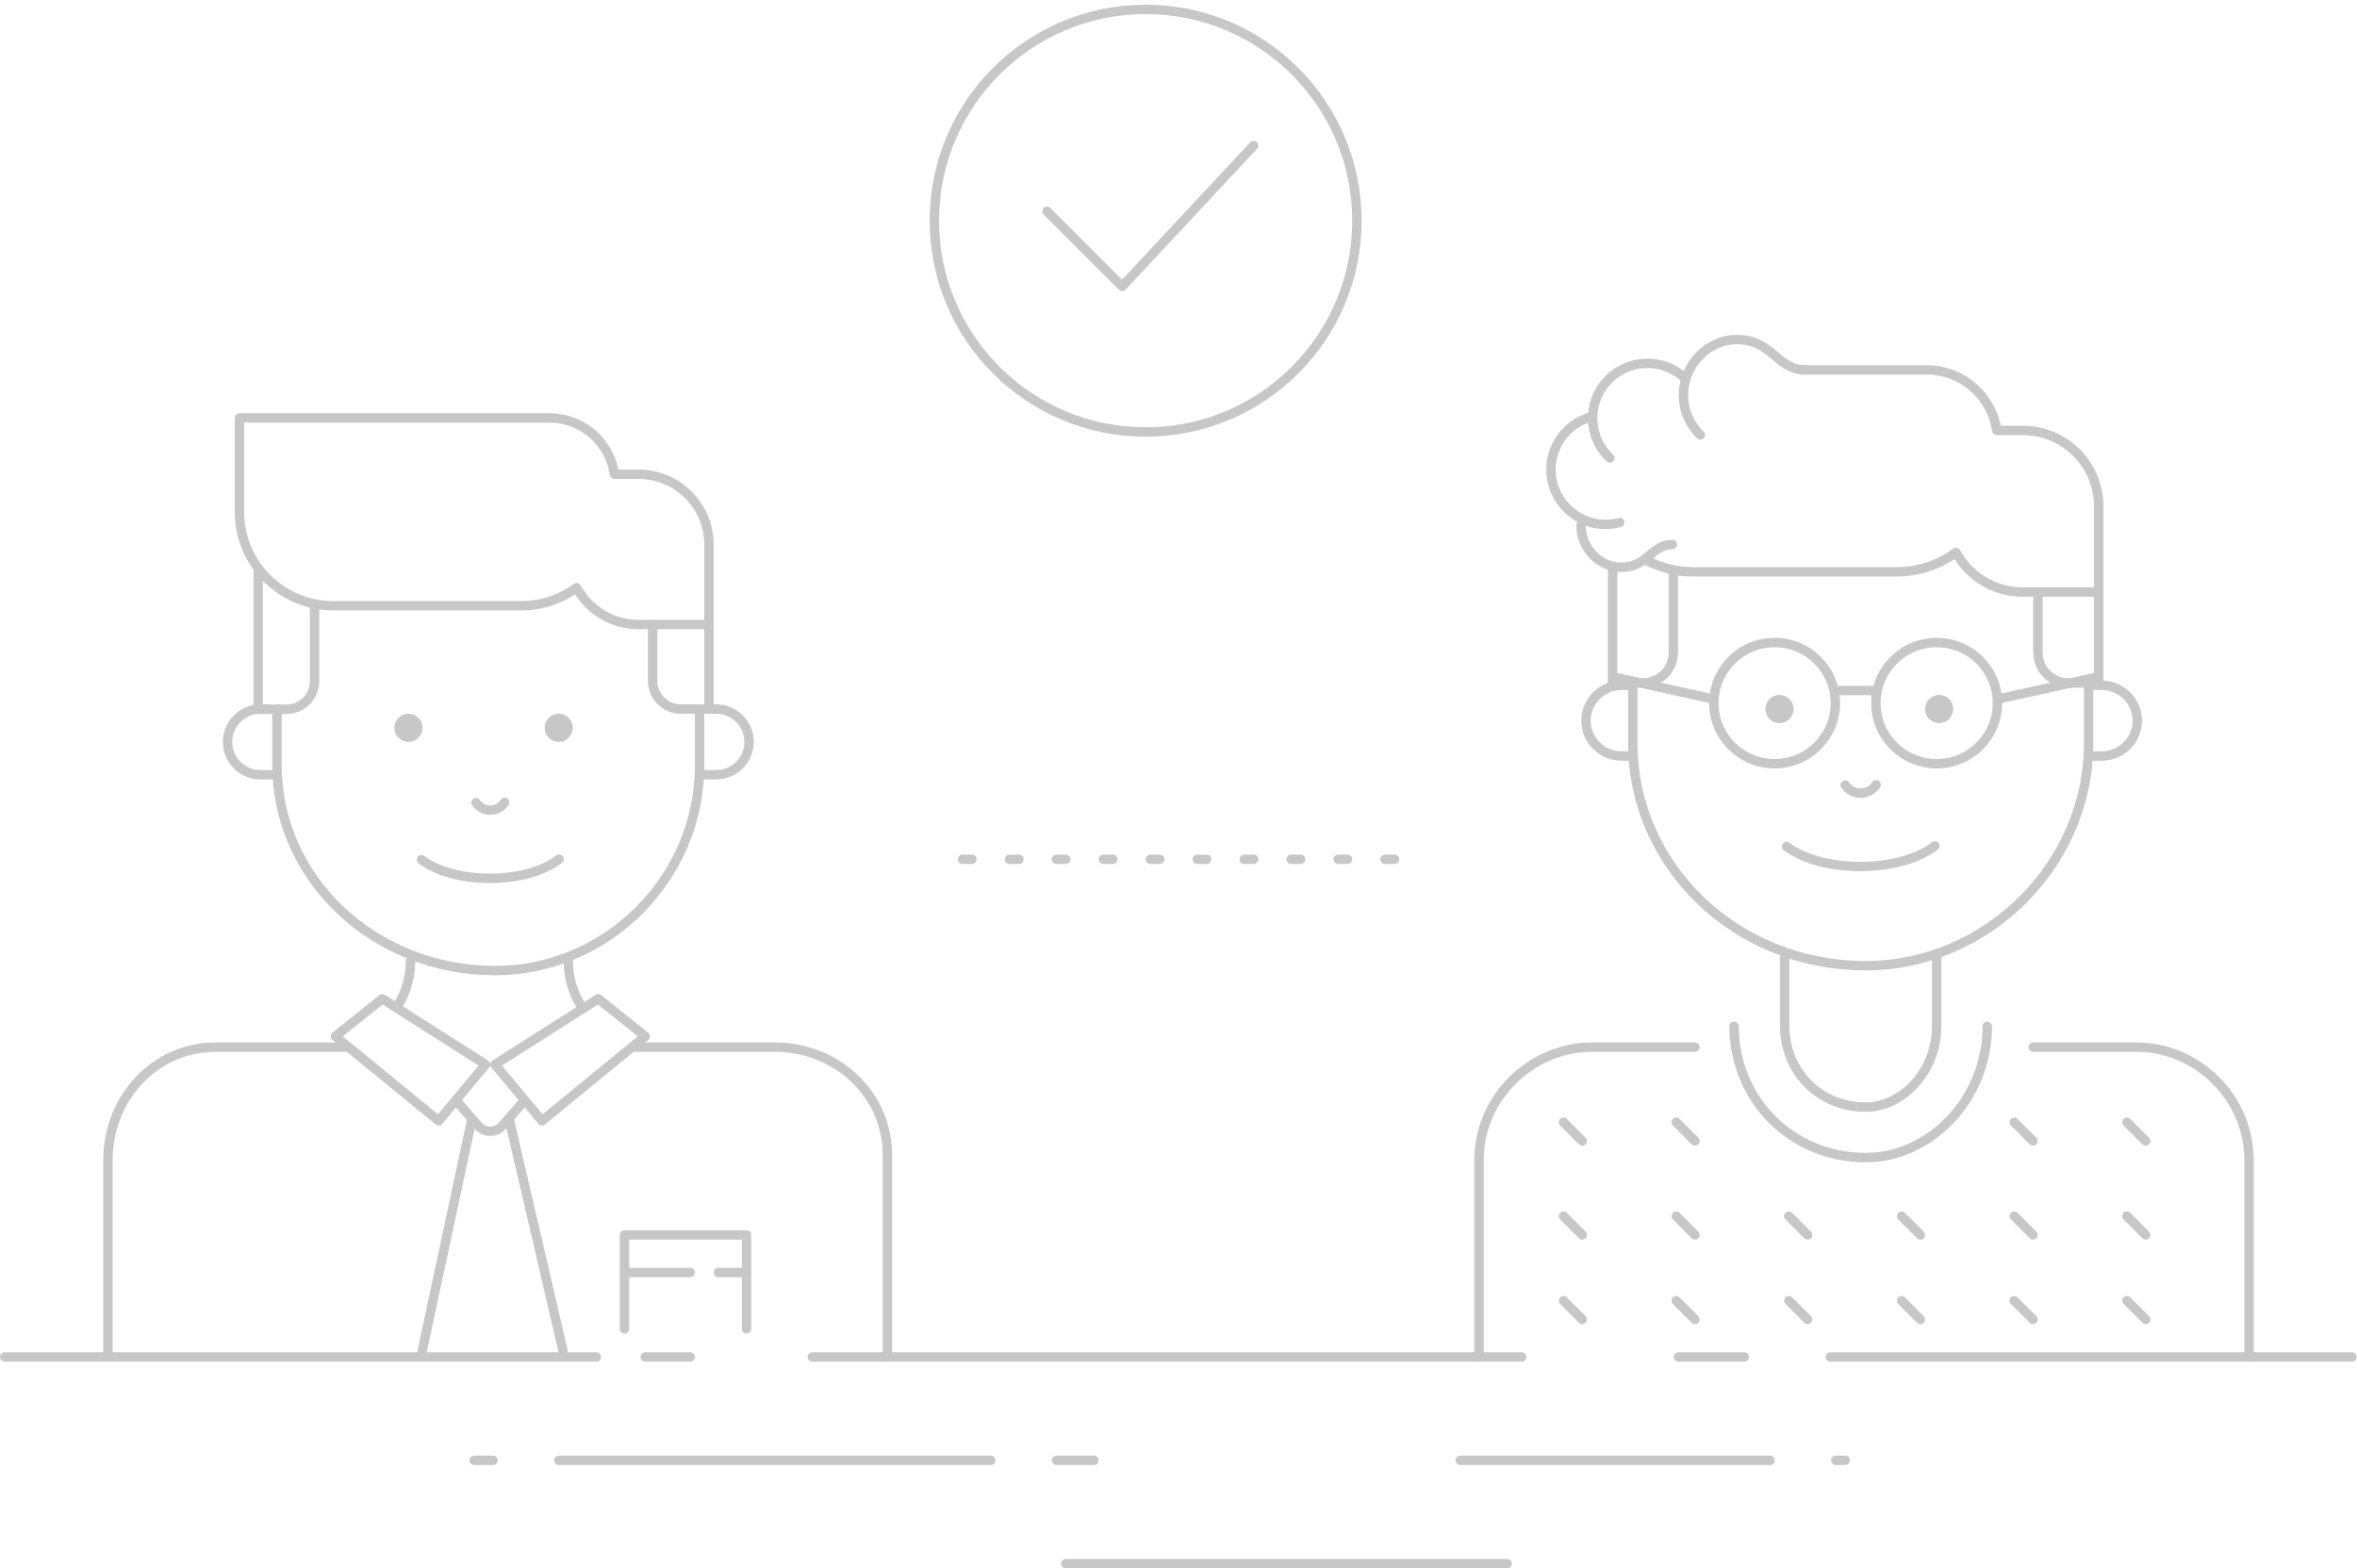 <?xml version="1.0" encoding="UTF-8"?>
<svg width="251px" height="167px" viewBox="0 0 251 167" version="1.1" xmlns="http://www.w3.org/2000/svg" xmlns:xlink="http://www.w3.org/1999/xlink">
    <!-- Generator: Sketch 63.1 (92452) - https://sketch.com -->
    <title>familyandguests-connected</title>
    <desc>Created with Sketch.</desc>
    <g id="Page-1" stroke="none" stroke-width="1" fill="none" fill-rule="evenodd">
        <g id="Desktop-HD-Copy-11" transform="translate(-904, -20436)">
            <g id="familyandguests-connected" transform="translate(904, 20437)">
                <path d="M223.496,62.043 L223.496,66.885 L223.496,68.497 C223.496,70.28 222.043,71.726 220.26,71.726 L217.024,71.726 L217.024,62.043" id="Rectangle-9" stroke="#C7C7C7" stroke-linecap="round" stroke-linejoin="round" transform="translate(220.26, 66.885) scale(-1, 1) translate(-220.26, -66.885) "></path>
                <path d="M178.194,59.868 L178.194,66.885 L178.194,68.497 C178.194,70.28 176.742,71.726 174.959,71.726 L171.723,71.726 L171.723,59.455 L171.723,62.043" id="Rectangle-9" stroke="#C7C7C7" stroke-linecap="round" stroke-linejoin="round"></path>
                <path d="M67.5,110.5 L82.5,110.5 C89.056,110.5 94.5,115.458 94.5,122 L94.5,143.5 M11.5,143 L11.5,122.5 C11.5,115.967 16.444,110.5 23,110.5 L37,110.5" id="Rectangle-4" stroke="#C7C7C7" stroke-linecap="round" stroke-linejoin="round"></path>
                <path d="M75.5,65.5 L75.5,70.003 L75.5,71.502 C75.5,73.16 74.153,74.505 72.5,74.505 L69.5,74.505 L69.5,65.5" id="Rectangle-9" stroke="#C7C7C7" stroke-linecap="round" stroke-linejoin="round" transform="translate(72.5, 70.003) scale(-1, 1) translate(-72.5, -70.003) "></path>
                <path d="M33.5,63.5 L33.5,70.024 L33.5,71.524 C33.5,73.182 32.153,74.527 30.5,74.527 L27.5,74.527 L27.5,59.572 L27.5,65.522" id="Rectangle-9" stroke="#C7C7C7" stroke-linecap="round" stroke-linejoin="round"></path>
                <path d="M58.51,43.5 C62.033,43.5 64.948,46.103 65.43,49.5 L68,49.5 C72.142,49.5 75.5,52.854 75.5,57.008 L75.5,65.5 L68,65.5 C65.152,65.5 62.675,63.914 61.405,61.574 C59.754,62.785 57.715,63.5 55.509,63.5 L35.491,63.5 C29.973,63.5 25.5,59.024 25.5,53.5 L25.5,43.5 L58.51,43.5 Z" id="Combined-Shape" stroke="#C7C7C7" stroke-linecap="round" stroke-linejoin="round"></path>
                <path d="M74.5,74.5 L74.5,80.5 C74.5,92.506 64.64,102.351 52.71,102.351 C39.784,102.351 29.5,92.506 29.5,80.5 L29.5,74.5" id="Rectangle-2" stroke="#C7C7C7" stroke-linecap="round" stroke-linejoin="round"></path>
                <path d="M53.738,85.268 C53.411,84.766 52.845,84.434 52.202,84.434 C51.57,84.434 51.012,84.755 50.683,85.242" id="Oval-3" stroke="#C7C7C7" stroke-linecap="round" stroke-linejoin="round" transform="translate(52.21, 84.851) scale(1, -1) translate(-52.21, -84.851) "></path>
                <path d="M59.534,92.53 C57.968,91.296 55.255,90.481 52.169,90.481 C49.137,90.481 46.464,91.268 44.886,92.466" id="Oval-3" stroke="#C7C7C7" stroke-linecap="round" stroke-linejoin="round" transform="translate(52.21, 91.505) scale(1, -1) translate(-52.21, -91.505) "></path>
                <path d="M42.236,106.289 C43.168,104.871 43.71,103.174 43.71,101.351" id="Oval-2" stroke="#C7C7C7" stroke-linecap="round" stroke-linejoin="round"></path>
                <path d="M60.519,106.365 C61.482,104.932 62.044,103.207 62.044,101.351" id="Oval-2" stroke="#C7C7C7" stroke-linecap="round" stroke-linejoin="round" transform="translate(61.282, 103.858) scale(-1, 1) translate(-61.282, -103.858) "></path>
                <path d="M29.5,81.5 C29,81.5 27.732,81.5 27.732,81.5 C25.799,81.5 24.232,79.929 24.232,78 C24.232,76.067 25.807,74.5 27.732,74.5 L28.5,74.5" id="Rectangle-7" stroke="#C7C7C7" stroke-linecap="round" stroke-linejoin="round"></path>
                <path d="M79.768,81.5 C79.268,81.5 78.5,81.5 78.5,81.5 C76.567,81.5 75,79.929 75,78 C75,76.067 76.575,74.5 78.5,74.5 L79.268,74.5" id="Rectangle-7" stroke="#C7C7C7" stroke-linecap="round" stroke-linejoin="round" transform="translate(77.384, 78) scale(-1, 1) translate(-77.384, -78) "></path>
                <polygon id="Rectangle-10" stroke="#C7C7C7" stroke-linecap="round" stroke-linejoin="round" points="52.71 112.351 57.71 118.351 68.71 109.351 63.71 105.351"></polygon>
                <polygon id="Rectangle-10" stroke="#C7C7C7" stroke-linecap="round" stroke-linejoin="round" transform="translate(43.71, 111.851) scale(-1, 1) translate(-43.71, -111.851) " points="35.71 112.351 40.71 118.351 51.71 109.351 46.71 105.351"></polygon>
                <polyline id="Rectangle-12" stroke="#C7C7C7" stroke-linecap="round" stroke-linejoin="round" points="66.5 140.5 66.5 130.5 79.5 130.5 79.5 140.5"></polyline>
                <path d="M48.71,116.351 L50.886,118.839 C51.617,119.674 52.802,119.672 53.531,118.839 L55.707,116.351" id="Path-2" stroke="#C7C7C7" stroke-linecap="round" stroke-linejoin="round"></path>
                <line x1="50.212" y1="118.351" x2="44.961" y2="142.851" id="Path-3" stroke="#C7C7C7" stroke-linecap="round" stroke-linejoin="round"></line>
                <line x1="59.961" y1="118.117" x2="54.209" y2="142.851" id="Path-3" stroke="#C7C7C7" stroke-linecap="round" stroke-linejoin="round" transform="translate(57.085, 130.484) scale(-1, 1) translate(-57.085, -130.484) "></line>
                <line x1="66.5" y1="134.5" x2="73.5" y2="134.5" id="Line" stroke="#C7C7C7" stroke-linecap="round" stroke-linejoin="round"></line>
                <line x1="76.5" y1="134.5" x2="79.5" y2="134.5" id="Line" stroke="#C7C7C7" stroke-linecap="round" stroke-linejoin="round"></line>
                <path d="M206.238,100.755 L206.238,108.283 M190.059,108.283 L190.059,100.755" id="Rectangle-13" stroke="#C7C7C7"></path>
                <path d="M190.059,108.283 C190.059,113.034 193.681,116.885 198.688,116.885 C202.616,116.885 206.238,113.034 206.238,108.283" id="Oval-5" stroke="#C7C7C7" stroke-linecap="round" stroke-linejoin="round"></path>
                <path d="M184.666,108.283 C184.666,116.003 190.702,122.262 198.688,122.262 C205.595,122.262 211.631,116.003 211.631,108.283" id="Oval-5" stroke="#C7C7C7" stroke-linecap="round" stroke-linejoin="round"></path>
                <path d="M175.261,58.625 C176.775,59.434 178.504,59.892 180.341,59.892 L201.934,59.892 C204.312,59.892 206.511,59.123 208.293,57.821 C209.663,60.338 212.335,62.043 215.406,62.043 L223.496,62.043 L223.496,52.911 C223.496,48.444 219.874,44.837 215.406,44.837 L212.634,44.837 C212.113,41.185 208.962,38.385 205.153,38.385 L191.968,38.385" id="Combined-Shape" stroke="#C7C7C7" stroke-linecap="round" stroke-linejoin="round"></path>
                <path d="M179.124,44.43 C179.124,41.221 176.515,38.619 173.296,38.619 C170.077,38.619 167.467,41.221 167.467,44.43" id="Oval-8" stroke="#C7C7C7" stroke-linecap="round" stroke-linejoin="round" transform="translate(173.296, 41.525) rotate(-47) translate(-173.296, -41.525) "></path>
                <path d="M173.999,52.671 C173.999,49.461 171.389,46.86 168.17,46.86 C164.951,46.86 162.342,49.461 162.342,52.671" id="Oval-8" stroke="#C7C7C7" stroke-linecap="round" stroke-linejoin="round" transform="translate(168.17, 49.765) rotate(-105) translate(-168.17, -49.765) "></path>
                <path d="M192.242,38.387 C189.294,38.387 188.738,35.294 185.205,35.159 C181.932,35.034 179.273,37.807 179.273,41.074 C179.273,42.739 179.963,44.243 181.074,45.318" id="Oval-7" stroke="#C7C7C7" stroke-linecap="round" stroke-linejoin="round"></path>
                <path d="M178.103,57.389 C175.889,57.389 175.472,55.067 172.821,54.965 C170.363,54.872 168.368,56.953 168.368,59.405" id="Oval-7" stroke="#C7C7C7" stroke-linecap="round" stroke-linejoin="round" transform="translate(173.235, 57.184) scale(1, -1) translate(-173.235, -57.184) "></path>
                <path d="M222.417,71.761 L222.417,78.173 C222.417,91.084 211.555,101.83 198.688,101.83 C184.745,101.83 173.88,91.083 173.88,78.173 L173.88,72.042" id="Rectangle-2" stroke="#C7C7C7" stroke-linecap="round" stroke-linejoin="round"></path>
                <path d="M199.796,83.46 C199.444,82.921 198.833,82.564 198.139,82.564 C197.457,82.564 196.856,82.908 196.501,83.432" id="Oval-3" stroke="#C7C7C7" stroke-linecap="round" stroke-linejoin="round" transform="translate(198.148, 83.012) scale(1, -1) translate(-198.148, -83.012) "></path>
                <path d="M206.048,91.269 C204.359,89.943 201.432,89.066 198.104,89.066 C194.834,89.066 191.951,89.913 190.249,91.201" id="Oval-3" stroke="#C7C7C7" stroke-linecap="round" stroke-linejoin="round" transform="translate(198.148, 90.168) scale(1, -1) translate(-198.148, -90.168) "></path>
                <path d="M216.5,110.5 L227.5,110.5 C234.056,110.5 239.5,115.958 239.5,122.5 L239.5,143.5 M180.5,110.5 L169.542,110.5 C162.987,110.5 157.5,115.958 157.5,122.5 L157.5,143.5" id="Rectangle-4" stroke="#C7C7C7" stroke-linecap="round" stroke-linejoin="round"></path>
                <path d="M173.5,79.5 L172.671,79.5 C170.587,79.5 168.896,77.811 168.896,75.736 C168.896,73.658 170.596,71.973 172.671,71.973 L173.5,71.973" id="Rectangle-7" stroke="#C7C7C7" stroke-linecap="round" stroke-linejoin="round"></path>
                <path d="M227.604,79.5 C227.104,79.5 226.275,79.5 226.275,79.5 C224.19,79.5 222.5,77.811 222.5,75.736 C222.5,73.658 224.199,71.973 226.275,71.973 L227.104,71.973" id="Rectangle-7" stroke="#C7C7C7" stroke-linecap="round" stroke-linejoin="round" transform="translate(225.052, 75.736) scale(-1, 1) translate(-225.052, -75.736) "></path>
                <path d="M188.98,80.324 C192.555,80.324 195.452,77.435 195.452,73.872 C195.452,70.308 192.555,67.42 188.98,67.42 C185.406,67.42 182.509,70.308 182.509,73.872 C182.509,77.435 185.406,80.324 188.98,80.324 Z" id="Oval-6" stroke="#C7C7C7"></path>
                <line x1="195.991" y1="72.527" x2="199.227" y2="72.527" id="Line" stroke="#C7C7C7" stroke-linecap="round" stroke-linejoin="round"></line>
                <line x1="213.249" y1="73.334" x2="222.956" y2="71.183" id="Line" stroke="#C7C7C7" stroke-linecap="round" stroke-linejoin="round"></line>
                <line x1="172.262" y1="73.334" x2="181.969" y2="71.183" id="Line" stroke="#C7C7C7" stroke-linecap="round" stroke-linejoin="round" transform="translate(177.116, 72.259) scale(-1, 1) translate(-177.116, -72.259) "></line>
                <path d="M206.238,80.324 C209.812,80.324 212.71,77.435 212.71,73.872 C212.71,70.308 209.812,67.42 206.238,67.42 C202.664,67.42 199.766,70.308 199.766,73.872 C199.766,77.435 202.664,80.324 206.238,80.324 Z" id="Oval-6" stroke="#C7C7C7"></path>
                <line x1="166.5" y1="118.5" x2="168.5" y2="120.5" id="Line" stroke="#C7C7C7" stroke-linecap="round" stroke-linejoin="round"></line>
                <line x1="166.5" y1="128.5" x2="168.5" y2="130.5" id="Line" stroke="#C7C7C7" stroke-linecap="round" stroke-linejoin="round"></line>
                <line x1="166.5" y1="137.5" x2="168.5" y2="139.5" id="Line" stroke="#C7C7C7" stroke-linecap="round" stroke-linejoin="round"></line>
                <line x1="178.5" y1="118.5" x2="180.5" y2="120.5" id="Line" stroke="#C7C7C7" stroke-linecap="round" stroke-linejoin="round"></line>
                <line x1="178.5" y1="128.5" x2="180.5" y2="130.5" id="Line" stroke="#C7C7C7" stroke-linecap="round" stroke-linejoin="round"></line>
                <line x1="178.5" y1="137.5" x2="180.5" y2="139.5" id="Line" stroke="#C7C7C7" stroke-linecap="round" stroke-linejoin="round"></line>
                <line x1="214.5" y1="118.5" x2="216.5" y2="120.5" id="Line" stroke="#C7C7C7" stroke-linecap="round" stroke-linejoin="round"></line>
                <line x1="214.5" y1="128.5" x2="216.5" y2="130.5" id="Line" stroke="#C7C7C7" stroke-linecap="round" stroke-linejoin="round"></line>
                <line x1="214.5" y1="137.5" x2="216.5" y2="139.5" id="Line" stroke="#C7C7C7" stroke-linecap="round" stroke-linejoin="round"></line>
                <line x1="226.5" y1="118.5" x2="228.5" y2="120.5" id="Line" stroke="#C7C7C7" stroke-linecap="round" stroke-linejoin="round"></line>
                <line x1="226.5" y1="128.5" x2="228.5" y2="130.5" id="Line" stroke="#C7C7C7" stroke-linecap="round" stroke-linejoin="round"></line>
                <line x1="226.5" y1="137.5" x2="228.5" y2="139.5" id="Line" stroke="#C7C7C7" stroke-linecap="round" stroke-linejoin="round"></line>
                <line x1="190.5" y1="128.5" x2="192.5" y2="130.5" id="Line" stroke="#C7C7C7" stroke-linecap="round" stroke-linejoin="round"></line>
                <line x1="190.5" y1="137.5" x2="192.5" y2="139.5" id="Line" stroke="#C7C7C7" stroke-linecap="round" stroke-linejoin="round"></line>
                <line x1="202.5" y1="128.5" x2="204.5" y2="130.5" id="Line" stroke="#C7C7C7" stroke-linecap="round" stroke-linejoin="round"></line>
                <line x1="202.5" y1="137.5" x2="204.5" y2="139.5" id="Line" stroke="#C7C7C7" stroke-linecap="round" stroke-linejoin="round"></line>
                <line x1="0.5" y1="143.5" x2="63.5" y2="143.5" id="Line" stroke="#C7C7C7" stroke-linecap="round" stroke-linejoin="round"></line>
                <line x1="86.5" y1="143.5" x2="162.046" y2="143.5" id="Line" stroke="#C7C7C7" stroke-linecap="round" stroke-linejoin="round"></line>
                <line x1="194.913" y1="143.5" x2="250.461" y2="143.5" id="Line" stroke="#C7C7C7" stroke-linecap="round" stroke-linejoin="round"></line>
                <line x1="178.734" y1="143.5" x2="185.745" y2="143.5" id="Line" stroke="#C7C7C7" stroke-linecap="round" stroke-linejoin="round"></line>
                <line x1="73.5" y1="143.5" x2="68.716" y2="143.5" id="Line" stroke="#C7C7C7" stroke-linecap="round" stroke-linejoin="round"></line>
                <line x1="59.5" y1="154.5" x2="105.5" y2="154.5" id="Line" stroke="#C7C7C7" stroke-linecap="round" stroke-linejoin="round"></line>
                <line x1="102.5" y1="90.5" x2="148.5" y2="90.5" id="Line" stroke="#C7C7C7" stroke-linecap="round" stroke-linejoin="round" stroke-dasharray="1,4"></line>
                <path d="M111.5,21.5 L119.5,29.5 M119.5,29.5 L133.5,14.5 M122,45 C109.573,45 99.5,34.927 99.5,22.5 C99.5,10.073 109.573,0 122,0 C134.425,0 144.5,10.073 144.5,22.5 C144.5,34.927 134.425,45 122,45 Z" id="Imported-Layers" stroke="#C7C7C7" stroke-linecap="round" stroke-linejoin="round"></path>
                <line x1="155.5" y1="154.5" x2="188.5" y2="154.5" id="Line" stroke="#C7C7C7" stroke-linecap="round" stroke-linejoin="round"></line>
                <line x1="195.5" y1="154.5" x2="196.5" y2="154.5" id="Line" stroke="#C7C7C7" stroke-linecap="round" stroke-linejoin="round"></line>
                <line x1="113.5" y1="165.5" x2="160.5" y2="165.5" id="Line" stroke="#C7C7C7" stroke-linecap="round" stroke-linejoin="round"></line>
                <line x1="50.5" y1="154.5" x2="52.5" y2="154.5" id="Line" stroke="#C7C7C7" stroke-linecap="round" stroke-linejoin="round"></line>
                <line x1="116.5" y1="154.5" x2="112.5" y2="154.5" id="Line" stroke="#C7C7C7" stroke-linecap="round" stroke-linejoin="round"></line>
                <g id="EYES" transform="translate(41.841, 72.843)" fill="#C7C7C7">
                    <circle id="Oval" cx="17.659" cy="3.657" r="1.5"></circle>
                    <circle id="Oval" cx="1.659" cy="3.657" r="1.5"></circle>
                    <circle id="Oval-4" cx="147.659" cy="1.657" r="1.5"></circle>
                    <path d="M164.659,3.157 C165.488,3.157 166.159,2.485 166.159,1.657 C166.159,0.828 165.488,0.157 164.659,0.157 C163.831,0.157 163.159,0.828 163.159,1.657 C163.159,2.485 163.831,3.157 164.659,3.157 Z" id="Oval-4"></path>
                </g>
            </g>
        </g>
    </g>
</svg>